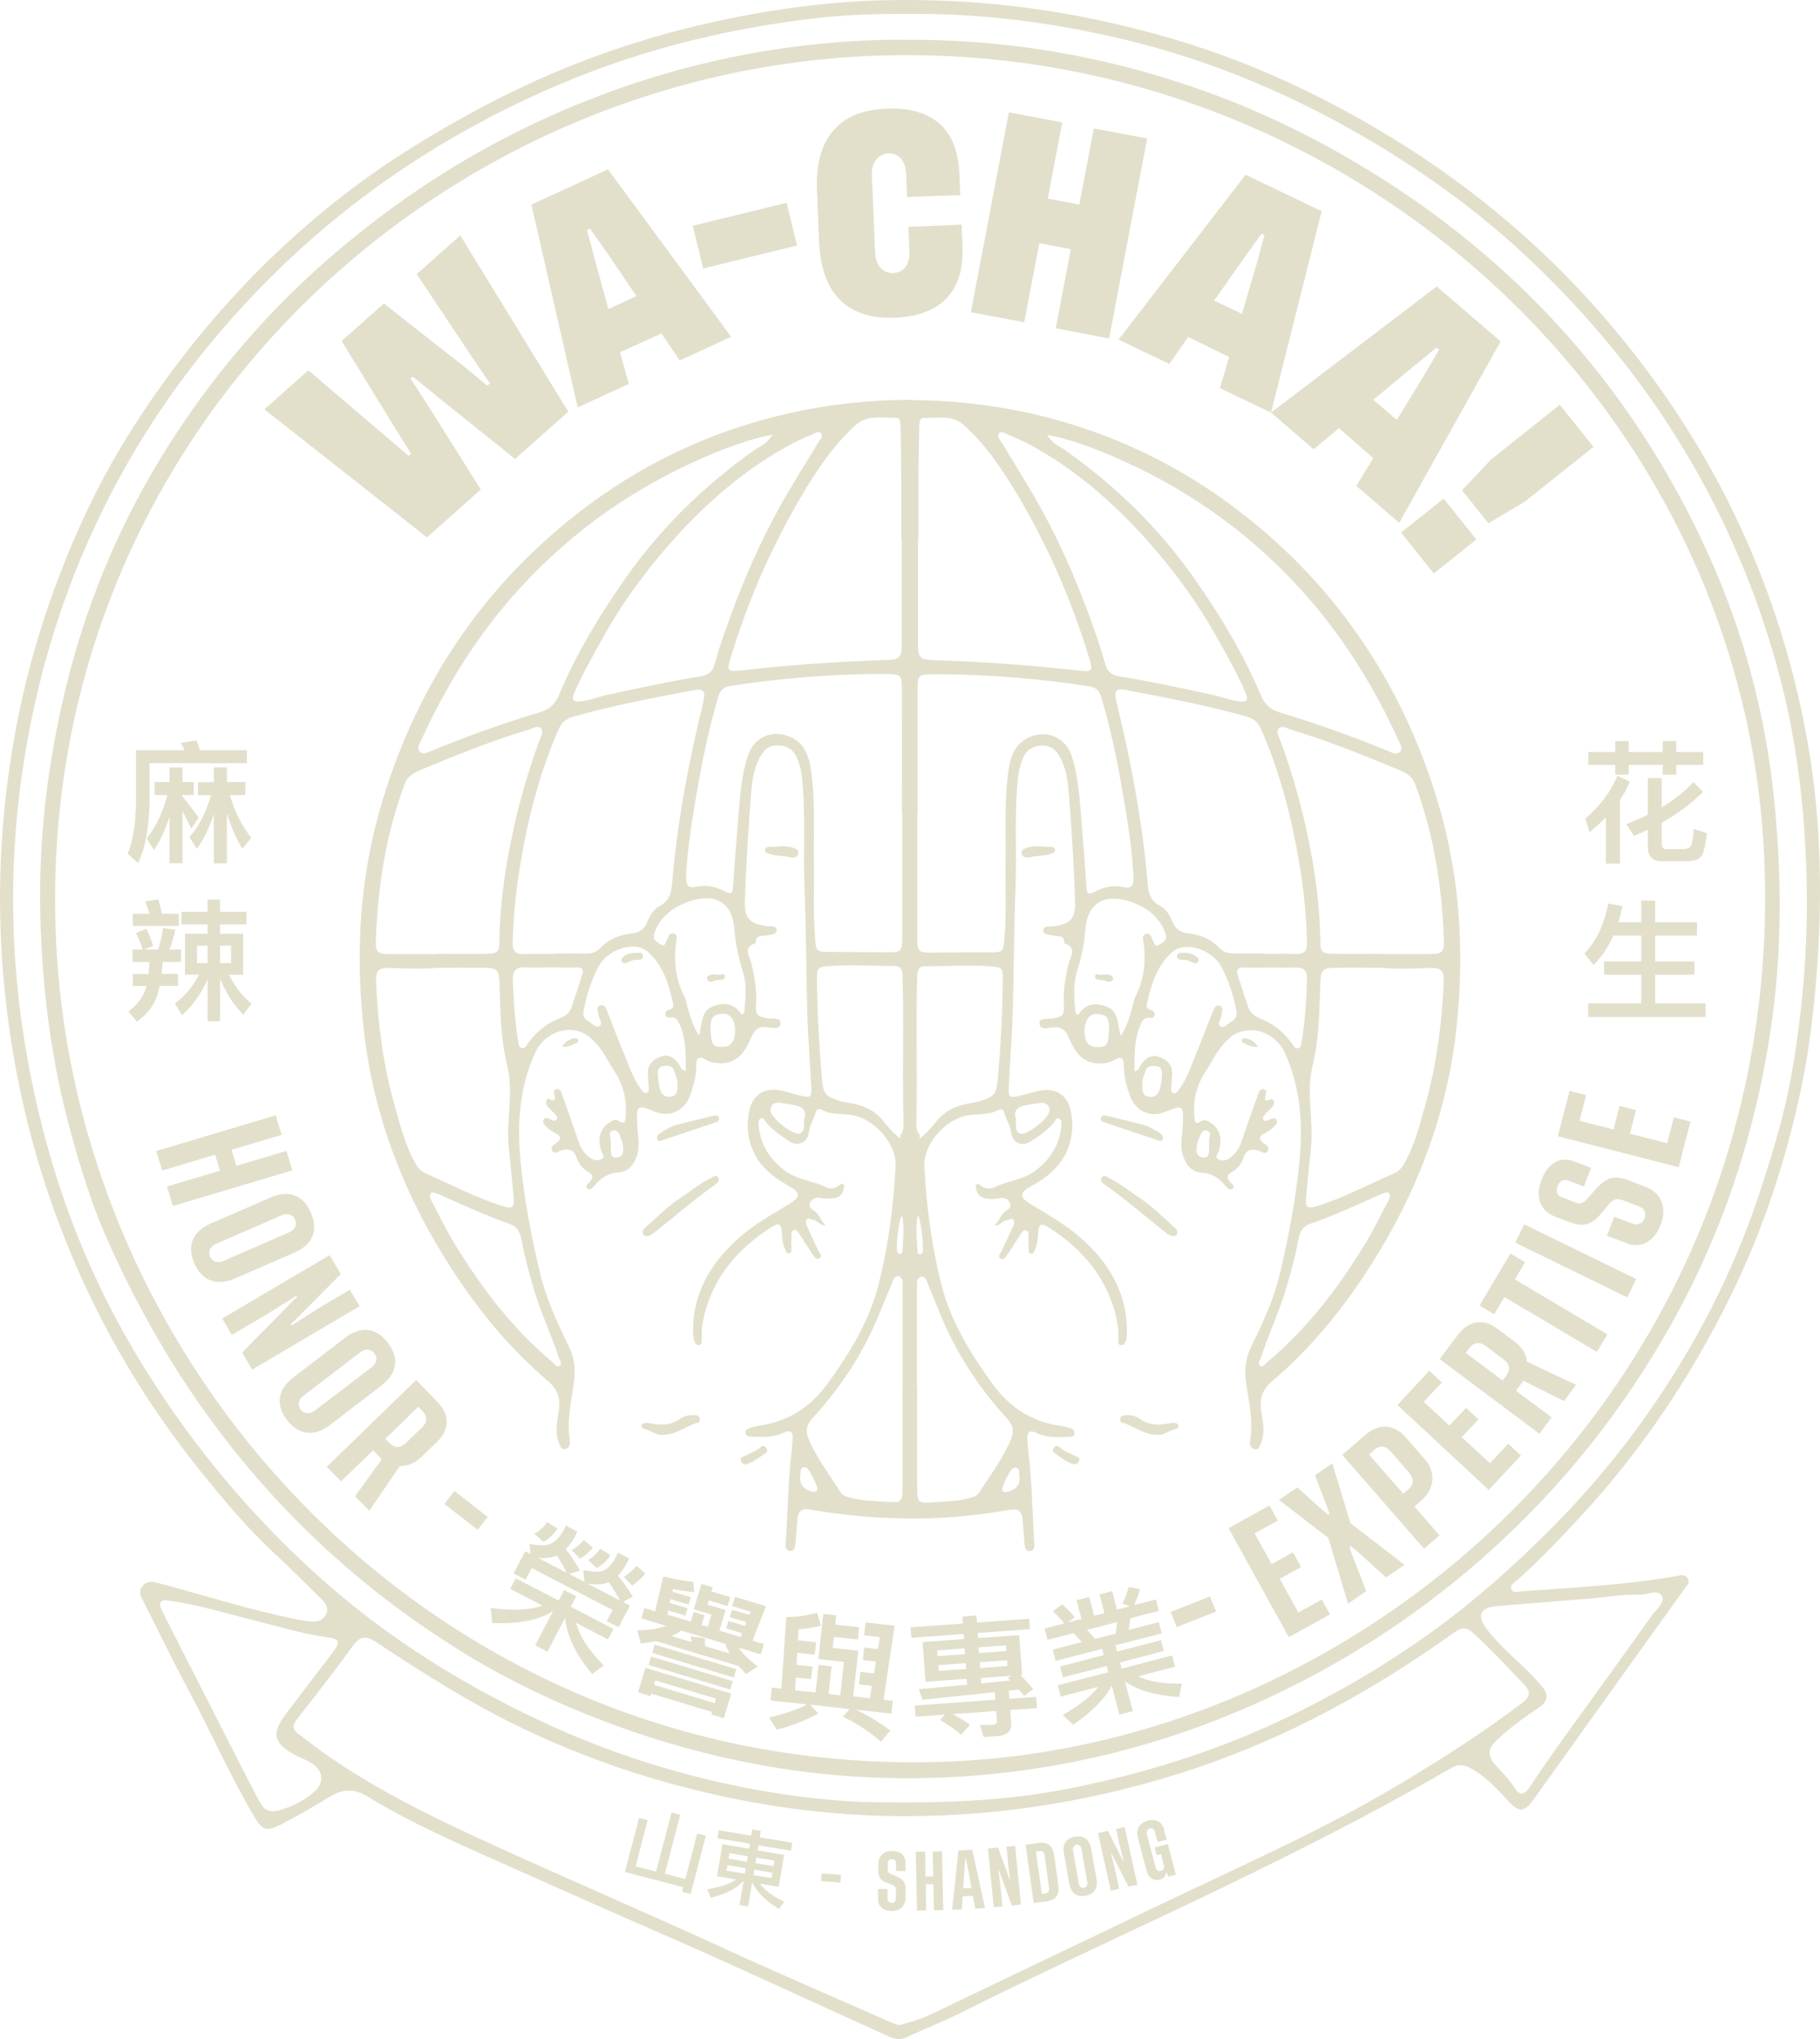 <svg width="150" height="168" viewBox="0 0 150 168" fill="none" xmlns="http://www.w3.org/2000/svg">
<g clip-path="url(#clip0_3180_7716)">
<path d="M72.933 0.019C80.609 -0.145 87.345 0.765 93.993 2.471C98.923 3.73 103.669 5.493 108.22 7.761C117.255 12.256 125.233 18.166 131.9 25.781C140.79 35.935 146.535 47.629 148.932 60.893C149.981 66.686 150.194 72.567 149.845 78.458C149.602 82.595 149.136 86.684 148.224 90.714C146.982 96.208 145.206 101.517 142.731 106.584C139.431 113.347 135.297 119.538 130.173 125.051C128.533 126.824 126.854 128.567 125.049 130.195C124.816 130.408 124.389 130.573 124.592 130.98C124.757 131.3 125.136 131.135 125.408 131.116C129.678 130.796 133.958 130.602 138.189 129.856C138.509 129.798 138.878 129.682 139.101 130.05C139.305 130.379 139.053 130.592 138.878 130.844C136.229 134.526 133.589 138.217 130.939 141.909C129.425 144.021 127.912 146.143 126.398 148.264C125.641 149.33 125.204 149.359 124.292 148.381C123.379 147.402 122.496 146.404 121.293 145.736C120.672 145.387 120.225 145.319 119.565 145.697C112.539 149.776 105.27 153.38 97.933 156.878C91.644 159.871 85.307 162.768 79.086 165.888C77.659 166.605 76.155 167.176 74.709 167.864C74.156 168.126 73.68 167.981 73.214 167.777C67.032 164.987 60.899 162.109 54.678 159.397C50.476 157.565 46.283 155.705 42.1 153.835C38.102 152.043 34.035 150.318 30.279 148.012C29.173 147.334 28.222 147.402 27.174 148.042C25.873 148.836 24.554 149.601 23.195 150.309C22.069 150.89 21.652 150.851 21.021 149.785C18.963 146.336 17.362 142.655 15.47 139.128C14.218 136.803 13.082 134.419 11.879 132.065C11.636 131.59 11.326 131.135 11.782 130.641C12.199 130.176 12.675 130.331 13.218 130.476C17.071 131.503 20.866 132.734 24.787 133.489C25.078 133.547 25.378 133.586 25.67 133.606C26.184 133.635 26.65 133.489 26.883 132.985C27.106 132.501 26.854 132.114 26.524 131.794C25.252 130.544 24 129.265 22.69 128.054C20.381 125.932 18.381 123.529 16.43 121.098C12.413 116.079 9.074 110.634 6.473 104.753C3.426 97.874 1.475 90.695 0.563 83.215C-0.34 75.813 -0.155 68.469 1.116 61.125C2.261 54.479 4.319 48.114 7.191 42.039C9.375 37.427 12.151 33.135 15.295 29.095C19.226 24.047 23.729 19.571 28.824 15.686C31.997 13.264 35.375 11.2 38.878 9.282C45.206 5.813 51.863 3.323 58.89 1.792C63.771 0.698 68.731 0.116 72.933 0.019ZM74.078 166.866C75.019 166.624 75.874 166.372 76.689 165.985C83.142 162.894 89.587 159.803 96.05 156.722C102.708 153.545 109.462 150.57 115.79 146.743C119.109 144.738 122.37 142.655 125.456 140.3C126.165 139.767 126.136 139.341 125.592 138.77C124.224 137.355 122.904 135.892 121.429 134.565C120.817 134.012 120.429 134.09 119.808 134.536C113.228 139.244 106.211 143.12 98.515 145.697C90.742 148.303 82.764 149.64 74.563 149.64C68.148 149.64 61.859 148.729 55.668 147.063C51.155 145.852 46.807 144.224 42.605 142.18C38.538 140.194 34.744 137.772 30.988 135.291C30.163 134.749 29.678 134.788 29.076 135.621C27.591 137.665 26.038 139.661 24.476 141.647C24.088 142.141 24.088 142.49 24.583 142.858C25.456 143.498 26.3 144.176 27.193 144.786C31.473 147.722 36.151 149.96 40.858 152.111C47.03 154.92 53.261 157.594 59.433 160.424C64.072 162.555 68.76 164.57 73.428 166.624C73.661 166.731 73.913 166.799 74.097 166.866H74.078ZM71.244 148.468C78.698 148.633 83.783 148.274 88.8 147.228C94.216 146.104 99.476 144.495 104.532 142.219C109.414 140.019 114.014 137.355 118.333 134.216C121.739 131.736 124.854 128.936 127.834 125.952C131.609 122.163 134.919 118.017 137.772 113.511C140.926 108.541 143.43 103.242 145.235 97.632C146.196 94.657 147.098 91.664 147.642 88.583C148.593 83.225 149.03 77.828 148.894 72.374C148.748 66.706 148.108 61.125 146.652 55.632C144.759 48.501 141.848 41.826 137.888 35.596C134.676 30.538 130.852 25.985 126.553 21.838C121.943 17.401 116.78 13.709 111.19 10.58C105.357 7.325 99.224 4.835 92.741 3.275C87.189 1.938 81.541 1.172 75.805 1.143C72.933 1.124 70.05 1.172 67.207 1.502C59.424 2.403 51.912 4.331 44.74 7.547C36.772 11.113 29.6 15.831 23.311 21.867C17.595 27.351 12.849 33.561 9.191 40.586C5.648 47.406 3.3 54.614 2.057 62.21C0.233 73.275 1 84.155 4.037 94.9C5.881 101.439 8.647 107.592 12.306 113.356C16.139 119.392 20.672 124.808 25.971 129.624C31.881 134.991 38.568 139.118 45.817 142.374C54.639 146.327 63.946 148.197 71.254 148.478L71.244 148.468ZM13.713 131.852C12.927 131.842 13.209 132.414 13.441 132.879C14.587 135.175 15.761 137.452 16.925 139.738C18.362 142.558 19.788 145.377 21.244 148.177C21.817 149.291 22.244 149.437 23.418 149.03C24.311 148.729 25.136 148.284 25.844 147.683C26.757 146.927 26.679 145.91 25.689 145.28C25.252 144.999 24.748 144.835 24.292 144.583C22.545 143.633 22.36 142.839 23.525 141.269C24.816 139.545 26.145 137.839 27.446 136.115C28.076 135.272 27.999 135.039 26.922 134.894C24.884 134.613 22.933 134.003 20.943 133.509C18.605 132.927 16.295 132.191 13.713 131.852ZM135.016 131.387C133.705 131.367 132.415 131.6 131.124 131.707C128.533 131.92 125.932 132.113 123.34 132.336C122.001 132.453 121.7 133.082 122.477 134.148C122.865 134.681 123.331 135.175 123.797 135.65C124.893 136.764 126.106 137.752 127.096 138.963C127.64 139.632 127.62 140.165 126.825 140.698C125.592 141.531 124.379 142.393 123.302 143.43C122.651 144.06 122.593 144.67 123.205 145.367C123.767 146.007 124.389 146.588 124.835 147.325C125.223 147.964 125.65 147.906 126.077 147.247C126.931 145.939 127.824 144.66 128.736 143.391C131.182 139.981 133.667 136.599 136.093 133.17C136.462 132.646 137.257 131.997 136.966 131.493C136.607 130.854 135.685 131.493 135.016 131.377V131.387Z" fill="#e2e0cb"/>
<path d="M75.631 3.275C83.366 3.343 90.877 4.631 98.205 7.131C103.736 9.01 108.929 11.568 113.849 14.688C125.864 22.293 134.812 32.592 140.703 45.459C143.653 51.911 145.487 58.722 146.215 65.834C146.826 71.822 146.885 77.799 146.089 83.738C144.885 92.7 142.178 101.197 137.733 109.123C133.783 116.156 128.853 122.367 122.855 127.773C118.236 131.939 113.189 135.456 107.686 138.334C98.816 142.974 89.392 145.707 79.377 146.365C69.245 147.034 59.453 145.464 49.981 141.889C45.972 140.378 42.081 138.547 38.412 136.309C30.017 131.183 22.942 124.673 17.158 116.699C13.839 112.116 11.112 107.243 8.832 102.108C7.58 99.289 6.667 96.334 5.852 93.359C4.222 87.449 3.455 81.433 3.319 75.3C3.174 68.895 3.96 62.637 5.483 56.436C7.327 48.918 10.404 41.932 14.674 35.489C18.08 30.354 22.088 25.713 26.727 21.625C32.618 16.432 39.13 12.227 46.341 9.127C54.785 5.493 63.616 3.517 72.826 3.284C73.758 3.265 74.689 3.284 75.621 3.284L75.631 3.275ZM74.99 4.544C36.267 4.389 2.019 36.555 4.688 78.681C6.968 114.713 37.5 146.414 77.582 145.164C113.8 144.03 147.273 112.804 145.4 70.61C143.779 33.988 112.257 4.651 74.99 4.544Z" fill="#e2e0cb"/>
<path d="M40.373 31.585L39.082 29.686L34.346 22.584L37.937 19.396L46.836 33.92L42.45 37.815L35.938 32.592L34.016 31.023L33.831 31.188L35.181 33.261L39.625 40.334L35.19 44.277L21.788 33.726L25.417 30.509L31.91 36.051L33.676 37.553L33.88 37.379L32.648 35.412L28.154 28.097L31.638 25.006L38.393 30.316L40.169 31.779L40.382 31.585H40.373Z" fill="#e2e0cb"/>
<path d="M54.523 27.477L51.106 29.017L51.825 31.633L47.613 33.571L43.798 16.858L50.107 13.951L60.258 27.748L56.017 29.705L54.523 27.486V27.477ZM52.455 24.405L50.155 21.005L48.622 18.835L48.379 18.951L49.059 21.509L50.146 25.462L52.455 24.396V24.405Z" fill="#e2e0cb"/>
<path d="M65.693 20.23L57.958 22.119L57.094 18.602L64.829 16.713L65.693 20.23Z" fill="#e2e0cb"/>
<path d="M79.319 20.404C79.474 24.076 77.455 26.023 73.748 26.178C69.876 26.343 67.692 24.212 67.508 19.959L67.333 15.666C67.158 11.413 69.158 9.107 73.03 8.952C76.737 8.797 78.911 10.522 79.066 14.262L79.144 16.073L74.757 16.238L74.68 14.31C74.641 13.264 74.078 12.614 73.224 12.644C72.389 12.682 71.817 13.38 71.856 14.426L72.127 20.84C72.176 21.887 72.787 22.536 73.641 22.497C74.495 22.458 75 21.77 74.951 20.724L74.864 18.689L79.251 18.505L79.328 20.424L79.319 20.404Z" fill="#e2e0cb"/>
<path d="M94.546 11.413L91.411 27.884L87.015 27.05L88.257 20.53L85.656 20.036L84.414 26.556L80.017 25.723L83.152 9.253L87.549 10.086L86.355 16.364L88.956 16.858L90.15 10.58L94.546 11.413Z" fill="#e2e0cb"/>
<path d="M101.3 29.415L97.933 27.767L96.37 29.986L92.188 27.981L102.659 14.397L108.929 17.401L104.755 33.997L100.543 31.982L101.3 29.415ZM102.358 25.869L103.513 21.935L104.212 19.377L103.969 19.261L102.426 21.412L100.068 24.764L102.358 25.859V25.869Z" fill="#e2e0cb"/>
<path d="M113.179 37.747L110.355 35.276L108.269 37.02L104.755 33.997L118.41 23.601L123.68 28.126L115.324 43.075L111.782 40.033L113.189 37.747H113.179ZM115.12 34.598L117.265 31.1L118.604 28.814L118.401 28.639L116.343 30.316L113.189 32.941L115.12 34.598Z" fill="#e2e0cb"/>
<path d="M118.983 41.08L121.681 44.451L118.168 47.251L115.47 43.88L118.983 41.08ZM131.328 36.826L125.66 41.341L122.671 43.114L120.497 40.401L122.884 37.863L128.552 33.348L131.337 36.826H131.328Z" fill="#e2e0cb"/>
<path d="M24.097 96.43L14.247 99.366L13.762 97.758L18.129 96.46L17.731 95.142L13.364 96.44L12.879 94.832L22.729 91.896L23.214 93.504L19.09 94.735L19.488 96.053L23.612 94.822L24.097 96.43Z" fill="#e2e0cb"/>
<path d="M24.272 103.203L19.352 105.344C17.877 105.983 16.654 105.547 16.013 104.084C15.373 102.621 15.897 101.449 17.372 100.81L22.292 98.668C23.777 98.019 24.981 98.446 25.621 99.909C26.262 101.372 25.757 102.563 24.272 103.203ZM23.826 101.536C24.311 101.323 24.505 100.916 24.321 100.49C24.136 100.073 23.7 99.918 23.214 100.132L17.809 102.486C17.323 102.699 17.139 103.116 17.314 103.532C17.498 103.949 17.935 104.104 18.42 103.891L23.826 101.536Z" fill="#e2e0cb"/>
<path d="M26.349 107.727L28.834 106.264L29.639 107.621L20.788 112.843L19.953 111.438L24.476 106.846L24.427 106.758L22.215 108.154L19.109 109.985L18.313 108.638L27.164 103.416L28.086 104.976L23.962 109.122L24.02 109.219L26.368 107.718L26.349 107.727Z" fill="#e2e0cb"/>
<path d="M31.454 114.151L27.193 117.416C25.912 118.394 24.622 118.259 23.651 116.999C22.68 115.73 22.904 114.471 24.175 113.492L28.436 110.227C29.726 109.239 30.998 109.365 31.959 110.624C32.939 111.893 32.735 113.163 31.444 114.141L31.454 114.151ZM30.629 112.639C31.056 112.32 31.134 111.874 30.852 111.506C30.571 111.138 30.114 111.099 29.688 111.419L25.01 115.003C24.583 115.323 24.505 115.779 24.787 116.137C25.068 116.505 25.524 116.544 25.951 116.224L30.629 112.649V112.639Z" fill="#e2e0cb"/>
<path d="M29.28 123.258L31.463 120.235L30.745 119.499L28.106 122.057L26.931 120.855L34.297 113.705L35.996 115.449C37.044 116.525 37.131 117.726 36.025 118.792L34.715 120.061C34.142 120.613 33.511 120.807 32.958 120.788L30.435 124.479L29.261 123.278L29.28 123.258ZM32.094 118.889C32.512 119.325 32.987 119.344 33.482 118.869L34.754 117.639C35.239 117.174 35.239 116.689 34.812 116.253L34.472 115.905L31.755 118.549L32.094 118.898V118.889Z" fill="#e2e0cb"/>
<path d="M39.373 126.048L36.627 123.917L37.452 122.851L40.198 124.983L39.373 126.048Z" fill="#e2e0cb"/>
<path d="M46.05 131.862L46.487 131.009L47.496 131.532L47.05 132.385L50.563 134.216L50.107 135.078L47.477 133.712C47.787 134.855 48.554 136.018 49.767 137.219L48.806 137.927C47.467 136.347 46.72 134.797 46.574 133.305L45.118 136.086L44.109 135.563L45.575 132.753C44.371 133.499 42.702 133.828 40.557 133.722L40.441 132.491C42.314 132.734 43.731 132.656 44.701 132.288L42.052 130.912L42.508 130.04L46.04 131.871L46.05 131.862ZM51 134.08L50.01 133.567L50.485 132.656L43.828 129.197L43.323 130.156L42.333 129.643L43.284 127.812L43.721 128.035L43.633 127.201C44.41 127.356 44.983 127.366 45.371 127.211C45.769 127.008 46.099 126.688 46.38 126.213L46.642 125.7L47.593 126.194L47.331 126.707C47.108 127.085 46.865 127.395 46.623 127.637C47.118 128.267 47.506 128.868 47.807 129.41L46.914 129.682L48.166 130.331L48.069 129.352C48.797 129.507 49.34 129.536 49.699 129.42C50.058 129.265 50.359 128.965 50.621 128.548L50.941 127.928L51.854 128.403L51.533 129.023C51.339 129.352 51.136 129.624 50.922 129.827C51.388 130.389 51.795 130.951 52.145 131.552L51.349 131.988L51.922 132.288L50.99 134.071L51 134.08ZM45.953 125.932C45.672 126.388 45.283 126.756 44.779 127.046L44.041 126.368C44.497 126.116 44.847 125.797 45.089 125.399L45.943 125.932H45.953ZM45.856 128.18C45.439 128.354 44.924 128.412 44.332 128.354L46.71 129.585C46.506 129.158 46.234 128.684 45.875 128.161H45.856V128.18ZM48.855 127.521C48.573 127.88 48.224 128.18 47.807 128.432L47.118 127.715C47.506 127.502 47.846 127.221 48.127 126.882L48.845 127.511L48.855 127.521ZM48.399 130.466L51.097 131.871C50.815 131.319 50.505 130.825 50.165 130.37C49.689 130.554 49.107 130.592 48.399 130.466ZM50.301 128.132C50.039 128.567 49.67 128.926 49.194 129.207L48.476 128.538C48.894 128.287 49.224 127.976 49.456 127.599L50.301 128.122V128.132ZM53.173 129.662C52.882 130.04 52.514 130.36 52.096 130.641L51.407 129.924C51.815 129.682 52.164 129.372 52.465 129.013L53.183 129.653L53.173 129.662Z" fill="#e2e0cb"/>
<path d="M58.346 132.22L59.802 132.656L59.288 134.352L61.035 134.875L61.161 134.565L59.85 134.167L60.035 133.557L61.394 133.964L61.51 133.654L60.151 133.247L60.336 132.637L61.753 133.063L61.869 132.792L60.346 132.336L60.578 131.571L63.131 132.336L62.025 135.175L62.956 135.456L62.704 136.309L60.879 135.756C61.2 136.251 61.733 136.774 62.452 137.307L61.5 137.927C61.267 137.694 61.054 137.471 60.879 137.268L54.047 135.214C53.659 135.301 53.251 135.359 52.814 135.408L52.514 134.323C53.484 134.323 54.28 134.197 54.901 133.964L52.853 133.344L53.106 132.491L53.998 132.763L54.658 129.895C55.435 130.079 56.25 130.234 57.133 130.341L57.221 131.193C56.842 131.154 56.26 131.077 55.464 130.922L55.415 131.145L56.939 131.6L56.755 132.21L55.279 131.765L55.212 132.075L56.667 132.511L56.483 133.121L55.076 132.695L55.008 133.034L56.929 133.615L57.172 132.811L58.065 133.082L57.822 133.887L58.337 134.042L58.637 133.034L57.182 132.598L57.812 130.505L58.744 130.786L58.637 131.125L60.19 131.59L59.967 132.327L58.414 131.862L58.317 132.181L58.346 132.22ZM59.656 141.57L58.628 141.26L58.686 141.056L53.669 139.545L53.61 139.748L52.581 139.438L53.193 137.413L60.268 139.545L59.656 141.57ZM60.394 138.518L60.19 139.206L53.455 137.181L53.659 136.493L60.394 138.518ZM60.685 137.529L60.481 138.217L53.756 136.192L53.96 135.505L60.685 137.529ZM58.909 140.329L59.016 139.961L53.998 138.45L53.892 138.818L58.909 140.329ZM56.997 135.291C56.978 135.117 56.959 134.962 56.929 134.817L58.104 134.981C58.113 135.175 58.104 135.388 58.104 135.63L60.142 136.241C59.977 135.97 59.86 135.689 59.773 135.437L56.163 134.352C55.91 134.526 55.648 134.671 55.357 134.797L56.988 135.291H56.997Z" fill="#e2e0cb"/>
<path d="M68.643 135.776L70.74 136.008L70.322 139.767L71.7 139.923L71.856 138.905L70.798 138.789L70.914 137.752L72.03 137.878L72.186 136.89L71.108 136.774L71.225 135.747L72.36 135.873L72.516 134.884L71.215 134.739L71.332 133.683L73.738 133.945L72.816 140.048L73.583 140.136L73.467 141.192L70.575 140.872C71.613 141.385 72.554 141.957 73.379 142.587L72.613 143.498C71.613 142.655 70.575 141.976 69.478 141.444L70.021 140.814L66.76 140.455L67.44 141.172C66.489 141.715 65.353 142.161 64.014 142.519L63.383 141.511C64.606 141.23 65.664 140.872 66.528 140.436L63.5 140.107L63.616 139.051L64.402 139.138L64.8 133.237C65.596 133.237 66.45 133.121 67.343 132.879L67.663 133.945C67.265 134.051 66.663 134.167 65.819 134.245L65.761 135.146L67.265 135.311L67.149 136.338L65.703 136.183L65.654 137.171L66.964 137.316L66.848 138.353L65.586 138.217L65.528 139.273L67.217 139.457L67.469 137.181L68.537 137.297L68.284 139.574L69.255 139.68L69.555 136.929L67.45 136.696L67.857 132.976L68.925 133.092L68.837 133.857L70.808 134.071L70.701 135.088L68.731 134.875L68.624 135.815L68.643 135.776Z" fill="#e2e0cb"/>
<path d="M79.445 135.059L79.416 134.633L75.107 134.943L75.049 134.08L79.358 133.77L79.319 133.189L80.483 133.102L80.522 133.683L84.831 133.373L84.889 134.235L80.58 134.545L80.609 134.972L83.996 134.729L84.239 138.014H84.084C84.54 138.45 84.899 138.837 85.151 139.176L84.414 139.738C84.278 139.564 84.132 139.39 83.967 139.206L83.142 139.293L83.191 139.971L85.404 139.816L85.472 140.736L83.259 140.891L83.337 141.967C83.385 142.616 83.026 142.974 82.279 143.033L81.075 143.12L80.765 142.122C81.143 142.141 81.502 142.131 81.842 142.112C82.065 142.093 82.182 141.976 82.162 141.783L82.104 140.979L78.513 141.23C79.066 141.521 79.532 141.812 79.94 142.112L79.202 142.945C78.795 142.548 78.212 142.141 77.475 141.715L77.882 141.269L75.456 141.444L75.388 140.523L82.036 140.048L81.988 139.419C80.056 139.632 78.067 139.845 76.019 140.048L75.728 139.176C77.077 139.06 78.406 138.934 79.707 138.808L79.668 138.324L76.281 138.566L76.038 135.291L79.425 135.049L79.445 135.059ZM79.532 136.289L79.493 135.815L77.232 135.979L77.271 136.454L79.532 136.289ZM79.59 137.035L77.329 137.2L77.368 137.675L79.629 137.51L79.59 137.035ZM80.697 136.202L82.948 136.037L82.909 135.563L80.648 135.727L80.687 136.202H80.697ZM83.007 136.793L80.745 136.958L80.784 137.433L83.036 137.268L82.997 136.793H83.007ZM83.065 138.266L83.346 138.072L80.842 138.256L80.871 138.711L83.249 138.45L83.065 138.266Z" fill="#e2e0cb"/>
<path d="M89.781 131.6L90.179 133.131L91.023 132.908L90.625 131.367L91.663 131.096L92.061 132.627L93.119 132.346L92.488 132.114C92.731 131.716 92.896 131.251 93.012 130.757L93.944 130.931C93.837 131.406 93.672 131.852 93.478 132.249L95.274 131.784L95.516 132.724L93.168 133.334L93.022 134.293L95.507 133.654L95.749 134.574L91.935 135.563L92.071 136.076L95.681 135.136L95.914 136.037L92.304 136.977L92.44 137.481L96.603 136.396L96.846 137.326L93.779 138.12C94.672 138.537 95.885 138.74 97.409 138.731L97.186 139.826C95.254 139.7 93.76 139.264 92.721 138.547L93.362 140.988L92.255 141.279L91.625 138.876C91.1 139.932 90.043 141.008 88.441 142.102L87.597 141.308C89.033 140.465 90.004 139.68 90.518 138.983L87.422 139.787L87.18 138.857L91.343 137.772L91.207 137.268L87.597 138.208L87.364 137.307L90.974 136.367L90.838 135.853L87.005 136.851L86.762 135.921L89.159 135.301L88.48 134.555L86.326 135.117L86.083 134.177L87.704 133.761C87.393 133.373 87.073 133.034 86.772 132.763L87.539 132.191C87.927 132.511 88.267 132.86 88.577 133.247L88.024 133.673L89.13 133.383L88.733 131.852L89.771 131.581L89.781 131.6ZM92.081 133.644L89.587 134.293L90.256 135.039L91.945 134.603L92.081 133.644Z" fill="#e2e0cb"/>
<path d="M100.223 132.782L96.982 134.061L96.487 132.811L99.728 131.532L100.223 132.782Z" fill="#e2e0cb"/>
<path d="M108.929 131.774L109.618 133.015L106.221 134.894L101.252 125.913L104.629 124.043L105.318 125.283L103.406 126.339L104.804 128.868L106.561 127.899L107.23 129.12L105.474 130.089L107.007 132.86L108.938 131.794L108.929 131.774Z" fill="#e2e0cb"/>
<path d="M111.471 128.19L112.597 131.096L111.102 132.133L109.472 126.707L105.415 123.588L106.92 122.551L108.909 124.343L109.472 124.808L109.579 124.741L109.336 124.053L108.375 121.553L109.802 120.565L111.297 125.496L115.751 128.926L114.237 129.972L111.937 127.88L111.326 127.395L111.219 127.473L111.471 128.209V128.19Z" fill="#e2e0cb"/>
<path d="M116.576 124.13L118.643 126.504L117.372 127.608L110.627 119.877L112.451 118.288C113.606 117.28 114.849 117.271 115.858 118.433L117.411 120.206C118.41 121.349 118.187 122.725 117.139 123.636L116.576 124.13ZM116.12 121.32L114.616 119.596C114.189 119.102 113.703 119.082 113.286 119.441L112.83 119.838L115.654 123.074L116.11 122.677C116.528 122.318 116.547 121.815 116.11 121.32H116.12Z" fill="#e2e0cb"/>
<path d="M124.311 118.966L125.349 119.925L122.7 122.764L115.169 115.769L117.799 112.94L118.837 113.899L117.343 115.498L119.458 117.464L120.827 116.001L121.846 116.951L120.477 118.414L122.797 120.565L124.301 118.956L124.311 118.966Z" fill="#e2e0cb"/>
<path d="M128.892 115.439L125.563 113.763L124.942 114.587L127.882 116.786L126.873 118.133L118.653 111.981L120.109 110.033C121.011 108.832 122.176 108.561 123.408 109.481L124.874 110.576C125.505 111.051 125.796 111.642 125.854 112.194L129.901 114.102L128.892 115.449V115.439ZM124.136 113.347C124.495 112.862 124.447 112.388 123.894 111.981L122.477 110.925C121.933 110.518 121.458 110.595 121.099 111.08L120.807 111.467L123.845 113.744L124.136 113.356V113.347Z" fill="#e2e0cb"/>
<path d="M125.699 103.988L124.854 105.412L132.473 109.946L131.609 111.39L123.991 106.865L123.146 108.289L121.933 107.563L124.486 103.28L125.699 104.007V103.988Z" fill="#e2e0cb"/>
<path d="M125.621 100.878L134.851 105.383L134.113 106.894L124.884 102.389L125.621 100.878Z" fill="#e2e0cb"/>
<path d="M130.551 97.767L129.309 97.293C128.901 97.138 128.552 97.264 128.368 97.738C128.203 98.174 128.368 98.523 128.678 98.63L129.882 99.085C130.28 99.24 130.512 99.105 130.833 98.765L131.454 98.049C132.191 97.206 132.88 96.75 134.074 97.196L135.646 97.797C136.927 98.281 137.403 99.511 136.879 100.887C136.345 102.302 135.258 102.883 134.103 102.447L132.444 101.817L133.036 100.248L134.559 100.819C134.957 100.974 135.365 100.848 135.54 100.374C135.705 99.947 135.51 99.56 135.132 99.415L133.647 98.853C133.21 98.688 132.861 98.891 132.57 99.25L131.939 100.015C131.26 100.858 130.522 101.129 129.464 100.732L128.135 100.228C127.106 99.841 126.446 98.785 127.048 97.215C127.611 95.743 128.659 95.278 129.726 95.684L131.134 96.217L130.542 97.767H130.551Z" fill="#e2e0cb"/>
<path d="M137.956 92.061L139.325 92.41L138.354 96.169L128.397 93.621L129.358 89.881L130.726 90.23L130.182 92.342L132.987 93.059L133.482 91.121L134.831 91.47L134.336 93.408L137.403 94.192L137.956 92.061Z" fill="#e2e0cb"/>
<path d="M58.172 151.258L56.92 156.054L56.211 155.87L56.308 155.492L51.504 154.242L52.669 149.785L53.377 149.97L52.387 153.767L54.076 154.203L55.347 149.349L56.066 149.534L54.794 154.388L56.483 154.824L57.463 151.064L58.172 151.248V151.258Z" fill="#e2e0cb"/>
<path d="M61.908 151.268L61.995 150.735L62.704 150.851L62.617 151.384L65.295 151.83L65.188 152.489L62.51 152.043L62.442 152.46L64.625 152.828L64.179 155.463L62.626 155.201C63.044 155.754 63.713 156.257 64.635 156.693L64.198 157.284C63.111 156.635 62.383 155.899 61.995 155.085L61.656 157.081L60.947 156.965L61.287 154.969C60.724 155.589 59.831 156.054 58.579 156.364L58.288 155.666C59.375 155.482 60.171 155.211 60.675 154.853L59.094 154.591L59.54 151.956L61.743 152.324L61.811 151.907L59.132 151.462L59.239 150.803L61.918 151.248L61.908 151.268ZM59.88 154.126L61.384 154.378L61.462 153.932L59.957 153.68L59.88 154.126ZM61.627 152.944L60.122 152.692L60.045 153.147L61.549 153.399L61.627 152.944ZM62.092 154.494L63.587 154.746L63.665 154.3L62.17 154.048L62.092 154.494ZM63.83 153.302L62.335 153.051L62.257 153.506L63.752 153.758L63.83 153.302Z" fill="#e2e0cb"/>
<path d="M69.264 155.114L67.673 154.988L67.721 154.358L69.313 154.484L69.264 155.114Z" fill="#e2e0cb"/>
<path d="M73.845 154.155V153.525C73.855 153.322 73.748 153.186 73.515 153.177C73.302 153.177 73.175 153.302 73.175 153.457V154.058C73.166 154.262 73.253 154.339 73.447 154.426L73.855 154.591C74.33 154.785 74.641 155.017 74.631 155.618V156.412C74.602 157.062 74.146 157.469 73.476 157.459C72.787 157.449 72.36 157.062 72.37 156.471V155.637L73.156 155.647V156.412C73.137 156.616 73.253 156.771 73.486 156.781C73.7 156.781 73.835 156.635 73.835 156.451V155.705C73.855 155.482 73.709 155.366 73.515 155.289L73.088 155.134C72.622 154.969 72.389 154.688 72.399 154.155V153.487C72.418 152.963 72.768 152.508 73.544 152.518C74.272 152.527 74.631 152.925 74.621 153.457V154.165L73.845 154.155Z" fill="#e2e0cb"/>
<path d="M77.64 152.537L77.737 157.381L76.97 157.401L76.931 155.25H76.3L76.339 157.41L75.573 157.43L75.475 152.585L76.242 152.566L76.281 154.601H76.912L76.873 152.556L77.64 152.537Z" fill="#e2e0cb"/>
<path d="M80.183 156.209L79.338 156.248L79.27 157.314L78.474 157.362L78.989 152.469L80.124 152.401L81.182 157.207L80.377 157.255L80.183 156.209ZM80.066 155.55L79.784 153.99L79.61 153.157H79.552L79.484 154.01L79.377 155.589L80.056 155.55H80.066Z" fill="#e2e0cb"/>
<path d="M83.084 153.516L82.948 152.159L83.666 152.091L84.142 156.926L83.395 157.003L82.347 154.145H82.298L82.453 155.376L82.618 157.071L81.9 157.139L81.425 152.304L82.259 152.227L83.201 154.824H83.249L83.075 153.516H83.084Z" fill="#e2e0cb"/>
<path d="M86.879 152.847L87.228 155.366C87.335 156.112 86.986 156.558 86.335 156.645L85.19 156.8L84.53 151.994L85.675 151.839C86.326 151.752 86.772 152.091 86.879 152.837V152.847ZM86.103 152.866C86.064 152.605 85.899 152.489 85.705 152.518L85.384 152.556L85.86 156.044L86.17 156.006C86.374 155.976 86.5 155.821 86.462 155.56L86.093 152.866H86.103Z" fill="#e2e0cb"/>
<path d="M89.926 152.314L90.373 154.814C90.508 155.56 90.179 156.073 89.46 156.199C88.733 156.325 88.267 155.957 88.131 155.211L87.684 152.711C87.549 151.956 87.869 151.452 88.587 151.326C89.315 151.2 89.79 151.558 89.926 152.314ZM89.13 152.334C89.082 152.082 88.927 151.956 88.713 151.994C88.509 152.033 88.393 152.217 88.432 152.46L88.917 155.201C88.956 155.453 89.13 155.579 89.334 155.54C89.538 155.502 89.654 155.318 89.616 155.075L89.13 152.334Z" fill="#e2e0cb"/>
<path d="M92.275 152.024L91.984 150.696L92.692 150.541L93.74 155.279L93.003 155.444L91.625 152.74H91.576L91.877 153.952L92.246 155.618L91.547 155.773L90.499 151.035L91.314 150.851L92.556 153.312H92.605L92.275 152.024Z" fill="#e2e0cb"/>
<path d="M95.545 154.882C95.099 154.988 94.653 154.746 94.488 154.107L93.799 151.471C93.604 150.725 93.876 150.202 94.604 150.008C95.303 149.824 95.769 150.115 95.934 150.725L96.157 151.578L95.409 151.772L95.196 150.967C95.118 150.677 94.953 150.599 94.759 150.648C94.565 150.696 94.459 150.89 94.526 151.142L95.235 153.835C95.312 154.116 95.487 154.194 95.672 154.145C95.875 154.097 95.982 153.903 95.924 153.69L95.681 152.76L95.332 152.847L95.167 152.217L96.254 151.936L96.914 154.465L96.302 154.63L96.147 154.3H96.099C96.06 154.63 95.875 154.794 95.555 154.882H95.545Z" fill="#e2e0cb"/>
<path d="M20.361 62.879H12.325V66.086C12.296 68.169 11.976 69.855 11.384 71.114L10.52 70.349C10.957 69.332 11.18 67.907 11.209 66.096V61.813H15.217C15.111 61.6 15.014 61.397 14.897 61.212L16.188 60.999C16.285 61.242 16.382 61.513 16.489 61.813H20.351V62.889L20.361 62.879ZM13.966 64.439V63.237H15.043V64.439H15.965V65.514H15.043V65.63C15.479 66.154 15.916 66.725 16.372 67.365L15.771 68.275C15.489 67.713 15.246 67.219 15.043 66.822V71.124H13.966V67.297C13.626 68.363 13.209 69.273 12.684 70.039L12.092 69.07C12.849 68.14 13.422 66.938 13.791 65.514H12.743V64.439H13.956H13.966ZM17.624 64.439V63.228H18.701V64.439H20.225V65.514H18.954C19.313 66.812 19.895 67.985 20.71 69.031L19.973 69.932C19.439 69.031 19.012 68.053 18.701 67.016V71.134H17.624V67.055C17.265 68.169 16.799 69.138 16.227 69.942L15.615 68.973C16.411 68.062 16.993 66.909 17.391 65.524H16.314V64.448H17.634L17.624 64.439Z" fill="#e2e0cb"/>
<path d="M10.928 79.253V78.235H11.753C11.588 77.712 11.403 77.257 11.209 76.869L12.054 76.52C12.267 76.956 12.461 77.421 12.626 77.935L11.898 78.235H13.043C13.218 77.673 13.344 77.073 13.432 76.462L14.441 76.608C14.334 77.179 14.169 77.722 13.975 78.235H14.916V79.253H13.403C13.383 79.601 13.364 79.921 13.325 80.241H14.674V81.229H13.17C13.14 81.355 13.102 81.481 13.082 81.597C12.84 82.624 12.248 83.487 11.287 84.184L10.588 83.341C11.345 82.779 11.84 82.091 12.063 81.278C12.063 81.258 12.073 81.239 12.073 81.239H10.947V80.251H12.248L12.316 79.262H10.899L10.928 79.253ZM13.364 75.29H14.732V76.288H10.947V75.29H12.316C12.209 74.922 12.102 74.583 11.966 74.273L13.053 74.098C13.15 74.447 13.247 74.844 13.354 75.29H13.364ZM17.11 76.937V76.172H14.955V75.125H17.11V74.118H18.139V75.125H20.312V76.172H18.139V76.937H20.041V80.309H18.876C19.323 81.239 19.944 82.043 20.72 82.692L20.05 83.603C19.264 82.808 18.624 81.82 18.139 80.638V84.145H17.11V80.696C16.566 81.907 15.858 82.895 14.994 83.641L14.412 82.673C15.237 82.091 15.897 81.297 16.401 80.309H15.246V76.937H17.12H17.11ZM17.11 77.916H16.236V79.35H17.11V77.916ZM19.041 77.916H18.139V79.35H19.041V77.916Z" fill="#e2e0cb"/>
<path d="M131.007 68.576L130.658 67.442C131.852 66.444 132.735 65.262 133.307 63.916L134.326 64.4C134.113 64.923 133.841 65.427 133.511 65.911V71.153H132.356V67.336C131.939 67.772 131.483 68.178 130.998 68.576H131.007ZM133.123 61.959V61.057H134.239V61.959H137.034V61.057H138.15V61.959H140.373V63.024H138.15V63.828H137.034V63.024H134.239V63.828H133.123V63.024H130.901V61.959H133.123ZM136.986 70.969C136.2 70.969 135.811 70.562 135.811 69.767V68.363C135.433 68.537 135.054 68.711 134.666 68.866L134.035 67.907C134.666 67.655 135.268 67.394 135.811 67.132V64.109H136.957V66.522C138.014 65.882 138.878 65.185 139.567 64.439L140.363 65.243C139.392 66.212 138.267 67.055 136.957 67.781V69.516C136.957 69.806 137.073 69.961 137.316 69.961H138.8C139.043 69.961 139.218 69.884 139.325 69.729C139.451 69.564 139.538 69.089 139.587 68.295L140.664 68.644C140.557 69.777 140.373 70.446 140.12 70.659C139.878 70.853 139.519 70.959 139.024 70.959H136.995L136.986 70.969Z" fill="#e2e0cb"/>
<path d="M131.328 79.504L130.58 78.565C131.561 77.547 132.211 76.181 132.55 74.447L133.715 74.66C133.618 75.125 133.511 75.571 133.375 75.987H135.268V74.205H136.413V75.987H139.858V77.082H136.413V79.214H139.655V80.309H136.413V82.673H140.567V83.796H130.891V82.673H135.268V80.309H132.201V79.214H135.268V77.082H132.968C132.541 78.041 131.997 78.855 131.337 79.504H131.328Z" fill="#e2e0cb"/>
<path d="M75.524 123.132C75.524 123.074 75.524 123.026 75.543 122.977C75.543 122.977 75.543 122.967 75.543 122.958C75.553 121.175 75.543 119.392 75.543 117.619C75.524 117.619 75.495 117.619 75.475 117.619C75.475 114.064 75.475 110.508 75.475 106.943C75.475 106.633 75.475 106.332 75.475 106.022C75.475 105.712 75.534 105.431 75.776 105.276C75.767 104.801 75.805 104.327 75.864 103.852C75.66 103.794 75.534 103.619 75.514 103.416C75.475 102.883 75.485 102.35 75.475 101.817C75.475 101.275 75.475 100.732 75.475 100.19C75.553 100.19 75.621 100.19 75.699 100.19C75.854 100.529 75.971 100.868 76.058 101.217C76.029 100.781 75.961 100.354 75.805 99.928C75.699 99.628 75.805 99.395 76.009 99.269C75.67 97.322 75.854 95.326 75.786 93.35C75.757 93.379 75.738 93.417 75.709 93.446C75.437 92.836 75.505 92.323 75.495 91.819C75.475 88.428 75.446 85.046 75.446 81.655C75.408 81.588 75.379 81.51 75.359 81.423C75.184 80.241 75.204 78.981 75.534 77.819C75.514 77.693 75.514 77.557 75.505 77.383C75.466 75.658 75.475 73.924 75.466 72.199C75.466 71.899 75.466 71.589 75.466 71.289C75.466 66.357 75.466 61.426 75.456 56.484C75.456 56.194 75.505 55.981 75.611 55.835C75.543 55.293 75.611 54.711 75.767 54.178C75.485 54.004 75.417 53.675 75.417 53.016C75.417 50.119 75.417 47.222 75.417 44.325C75.398 44.325 75.379 44.325 75.369 44.325C75.369 41.351 75.359 38.377 75.369 35.402C75.369 35.218 75.388 35.053 75.417 34.927C75.388 34.269 75.281 33.61 75.204 32.951C71.778 32.931 68.362 33.3 64.965 34.065C58.511 35.528 52.688 38.309 47.516 42.368C39.713 48.482 34.443 56.397 31.551 65.873C29.658 72.073 29.251 78.419 29.979 84.833C30.833 92.478 33.676 99.376 37.995 105.702C40.023 108.677 42.362 111.399 45.099 113.734C45.885 114.403 46.196 115.052 46.069 116.098C45.963 117.009 45.681 117.958 46.069 118.879C46.166 119.121 46.234 119.489 46.623 119.383C46.933 119.296 47.011 118.966 46.972 118.685C46.7 117.067 47.069 115.498 47.302 113.909C47.457 112.843 47.341 111.845 46.856 110.876C45.875 108.89 44.963 106.865 44.459 104.704C43.769 101.73 43.187 98.736 42.906 95.694C42.614 92.613 42.789 89.619 44.099 86.752C44.876 85.056 46.846 84.329 48.389 85.289C48.583 85.405 48.729 85.589 48.894 85.734C49.68 86.451 50.087 87.43 50.66 88.302C51.427 89.455 51.669 90.724 51.562 92.08C51.533 92.448 51.427 92.642 51.058 92.39C50.747 92.177 50.495 92.293 50.223 92.487C49.456 93.01 49.243 93.737 49.534 94.783C49.602 95.026 49.932 95.316 49.563 95.51C49.272 95.665 48.923 95.597 48.622 95.384C48.166 95.055 47.875 94.619 47.7 94.105C47.283 92.904 46.885 91.693 46.438 90.501C46.322 90.191 46.244 89.648 45.846 89.726C45.429 89.813 45.827 90.307 45.72 90.598C45.458 90.821 45.225 90.346 45.06 90.627C44.905 90.908 45.109 91.16 45.312 91.363C45.458 91.509 45.613 91.644 45.739 91.799C45.856 91.935 45.992 92.09 45.846 92.264C45.72 92.419 45.565 92.303 45.429 92.255C45.225 92.187 44.963 91.983 44.808 92.235C44.653 92.497 44.915 92.72 45.08 92.884C45.274 93.078 45.516 93.233 45.769 93.359C46.264 93.611 46.293 93.863 45.837 94.183C45.633 94.328 45.351 94.502 45.497 94.783C45.691 95.171 45.992 94.861 46.225 94.793C46.817 94.628 47.273 94.677 47.506 95.345C47.681 95.868 48.011 96.295 48.496 96.566C48.894 96.789 48.884 97.022 48.632 97.361C48.515 97.516 48.156 97.69 48.408 97.913C48.651 98.126 48.874 97.835 49.029 97.651C49.544 97.05 50.107 96.663 50.951 96.605C51.747 96.556 52.222 96.023 52.494 95.219C52.776 94.367 52.562 93.563 52.523 92.729C52.436 91.005 52.465 90.995 54.057 91.625C55.182 92.071 56.396 91.499 56.832 90.375C57.162 89.513 57.395 88.641 57.386 87.711C57.386 87.226 57.57 86.974 58.094 87.284C58.472 87.507 58.9 87.594 59.336 87.604C60.811 87.633 61.432 86.606 61.918 85.473C62.189 84.843 62.51 84.552 63.228 84.63C63.597 84.668 64.295 84.882 64.325 84.329C64.354 83.777 63.655 83.971 63.267 83.903C62.374 83.738 62.257 83.632 62.316 82.692C62.383 81.558 62.189 80.464 61.927 79.369C61.782 78.768 61.19 78.09 62.238 77.722C62.267 77.712 62.296 77.635 62.296 77.586C62.286 77.141 62.597 77.131 62.917 77.102C63.141 77.082 63.373 77.044 63.597 76.986C63.791 76.937 64.033 76.918 64.014 76.637C63.995 76.375 63.791 76.327 63.568 76.317C63.412 76.317 63.257 76.327 63.111 76.298C62.102 76.114 61.355 75.929 61.394 74.379C61.471 71.405 61.675 68.44 61.898 65.475C61.976 64.458 62.092 63.441 62.568 62.511C62.879 61.891 63.276 61.406 64.072 61.416C64.926 61.416 65.47 61.833 65.751 62.598C65.897 63.005 66.023 63.422 66.071 63.848C66.43 66.938 66.178 70.039 66.304 73.139C66.45 76.52 66.43 79.902 66.528 83.283C66.586 85.366 66.751 87.449 66.858 89.532C66.906 90.404 66.828 90.462 65.965 90.269C65.373 90.133 64.79 89.92 64.189 89.823C62.937 89.619 62.044 90.249 61.762 91.48C61.529 92.545 61.578 93.582 61.986 94.628C62.568 96.101 63.684 96.983 65.014 97.719C66.023 98.281 66.004 98.62 64.994 99.231C63.597 100.073 62.17 100.878 60.947 101.953C58.579 104.046 57.056 106.565 57.123 109.839C57.123 110.062 57.172 110.295 57.23 110.508C57.279 110.673 57.405 110.847 57.618 110.818C57.861 110.779 57.822 110.576 57.832 110.401C57.851 109.965 57.812 109.529 57.89 109.113C58.531 105.518 60.646 102.961 63.665 101.052C64.198 100.713 64.392 100.907 64.431 101.459C64.46 101.963 64.48 102.476 64.713 102.951C64.79 103.096 64.82 103.329 65.062 103.261C65.246 103.212 65.227 103.019 65.227 102.873C65.227 102.573 65.198 102.263 65.227 101.963C65.237 101.749 65.179 101.439 65.431 101.352C65.693 101.275 65.8 101.565 65.926 101.749C66.285 102.273 66.605 102.825 66.974 103.348C67.1 103.532 67.285 103.862 67.566 103.658C67.799 103.493 67.547 103.261 67.45 103.057C67.12 102.37 66.799 101.682 66.489 100.984C66.421 100.829 66.372 100.626 66.489 100.471C66.644 100.267 66.809 100.5 66.964 100.509C67.382 100.529 67.576 101.013 68.061 100.955C67.634 100.645 67.585 100.102 67.158 99.802C66.916 99.628 66.586 99.463 66.77 99.075C66.955 98.707 67.294 98.63 67.683 98.707C68.061 98.785 68.439 98.775 68.818 98.707C69.255 98.62 69.468 98.339 69.546 97.922C69.565 97.796 69.643 97.671 69.507 97.574C69.381 97.487 69.264 97.564 69.177 97.651C68.857 97.971 68.381 97.961 68.1 97.826C67.003 97.283 65.712 97.215 64.713 96.469C63.451 95.539 62.655 94.299 62.529 92.7C62.51 92.497 62.5 92.235 62.704 92.148C62.956 92.041 63.014 92.342 63.141 92.478C63.694 93.127 64.392 93.611 65.101 94.057C65.809 94.502 66.566 94.105 66.663 93.291C66.731 92.691 67.1 92.206 67.236 91.644C67.294 91.402 67.498 91.315 67.712 91.431C68.459 91.848 69.293 91.761 70.099 91.857C71.962 92.08 73.913 94.192 73.816 96.082C73.641 99.366 73.214 102.631 72.418 105.809C71.671 108.783 70.08 111.409 68.275 113.909C66.838 115.905 64.994 117.135 62.558 117.464C62.306 117.493 62.063 117.581 61.821 117.648C61.617 117.707 61.423 117.803 61.442 118.055C61.452 118.327 61.675 118.365 61.879 118.365C62.791 118.394 63.713 118.472 64.577 118.046C65.072 117.803 65.373 117.92 65.324 118.53C65.295 118.937 65.276 119.344 65.227 119.741C64.946 122.173 64.926 124.615 64.761 127.046C64.742 127.318 64.674 127.744 65.101 127.783C65.508 127.821 65.538 127.434 65.567 127.124C65.625 126.514 65.654 125.913 65.703 125.302C65.771 124.45 66.062 124.246 66.877 124.392C67.925 124.585 68.983 124.711 70.05 124.837C71.836 125.041 73.622 125.118 75.388 125.099C75.475 124.44 75.524 123.781 75.534 123.122L75.524 123.132ZM50.864 95.374C50.281 95.442 50.359 94.89 50.34 94.493C50.34 94.367 50.34 94.241 50.34 93.931C50.349 93.766 50.068 93.233 50.553 93.146C51 93.069 51.097 93.63 51.242 93.989C51.291 94.105 51.31 94.231 51.33 94.357C51.417 94.812 51.378 95.316 50.854 95.374H50.864ZM66.266 92.197C66.266 92.429 66.266 92.603 66.266 92.778C66.246 93.408 65.838 93.534 65.392 93.301C64.742 92.972 64.15 92.526 63.694 91.935C63.519 91.702 63.432 91.412 63.577 91.15C63.723 90.879 64.024 90.831 64.315 90.869C64.664 90.918 65.014 90.976 65.363 91.034C66.052 91.15 66.547 91.412 66.275 92.197H66.266ZM70.555 35.005C71.506 34.152 72.719 34.453 73.835 34.423C74.224 34.414 74.224 34.908 74.224 35.228C74.253 36.7 74.272 38.173 74.282 39.655C74.282 41.235 74.282 42.804 74.282 44.383C74.291 44.383 74.311 44.383 74.321 44.383C74.321 47.309 74.321 50.235 74.321 53.161C74.321 54.15 74.117 54.343 73.175 54.372C69.129 54.508 65.091 54.779 61.064 55.244C59.967 55.37 59.88 55.293 60.21 54.217C61.714 49.257 63.8 44.558 66.498 40.13C67.644 38.26 68.905 36.477 70.545 35.005H70.555ZM65.353 36.516C65.916 36.226 66.508 35.983 67.09 35.731C67.265 35.654 67.488 35.509 67.653 35.702C67.867 35.935 67.644 36.129 67.527 36.313C66.625 37.815 65.683 39.297 64.8 40.818C63.16 43.637 61.791 46.592 60.627 49.644C59.986 51.33 59.365 53.026 58.88 54.77C58.715 55.37 58.317 55.632 57.735 55.729C55.144 56.145 52.581 56.698 50.019 57.26C49.253 57.424 48.515 57.754 47.71 57.802C47.04 57.831 47.186 57.434 47.35 57.056C48.03 55.457 48.903 53.965 49.738 52.454C51.32 49.615 53.242 47.009 55.386 44.596C58.259 41.38 61.5 38.551 65.353 36.526V36.516ZM57.948 57.899C56.755 62.821 55.804 67.781 55.386 72.839C55.328 73.556 55.163 74.244 54.358 74.65C53.901 74.883 53.562 75.426 53.348 75.959C53.125 76.54 52.698 76.84 52.077 76.908C51.087 77.024 50.204 77.354 49.495 78.1C49.185 78.429 48.787 78.565 48.321 78.565C47.457 78.555 46.594 78.565 45.72 78.565V78.603C44.876 78.603 44.041 78.565 43.197 78.613C42.479 78.652 42.236 78.342 42.255 77.673C42.314 75.455 42.537 73.255 42.906 71.075C43.536 67.307 44.497 63.615 46.04 60.098C46.302 59.488 46.691 59.197 47.302 59.032C50.495 58.141 53.746 57.511 56.997 56.901C58.036 56.707 58.191 56.882 57.939 57.918L57.948 57.899ZM34.656 61.116C36.762 56.475 39.422 52.202 42.877 48.433C47.224 43.686 52.378 40.091 58.288 37.572C59.957 36.865 61.665 36.206 63.684 35.809C63.228 36.555 62.626 36.758 62.141 37.107C57.948 40.082 54.338 43.628 51.407 47.842C49.34 50.817 47.477 53.898 46.079 57.24C45.778 57.957 45.332 58.441 44.536 58.674C41.46 59.594 38.441 60.67 35.481 61.9C35.21 62.017 34.889 62.201 34.618 61.949C34.346 61.697 34.53 61.377 34.656 61.106V61.116ZM30.978 77.499C31.134 73.081 31.794 68.75 33.356 64.594C33.579 63.993 34.045 63.702 34.55 63.489C37.548 62.23 40.577 61.019 43.692 60.079C43.973 59.992 44.313 59.759 44.556 59.992C44.847 60.253 44.614 60.621 44.497 60.912C43.304 64.109 42.43 67.403 41.838 70.756C41.44 72.984 41.198 75.232 41.159 77.499C41.139 78.448 41.052 78.555 40.101 78.584C38.723 78.613 37.354 78.584 35.976 78.584C35.976 78.584 35.976 78.603 35.976 78.613C34.676 78.613 33.385 78.613 32.085 78.613C31.124 78.613 30.939 78.439 30.978 77.509V77.499ZM34.307 95.975C33.414 94.435 32.987 92.729 32.512 91.044C31.59 87.769 31.153 84.426 30.998 81.035C30.949 79.941 31.163 79.718 32.25 79.756C33.521 79.795 34.792 79.853 36.17 79.737C37.364 79.737 38.665 79.727 39.965 79.737C40.926 79.747 41.12 79.931 41.159 80.909C41.246 83.196 41.236 85.511 41.79 87.74C42.372 90.075 41.673 92.39 41.945 94.706C42.1 96.023 42.197 97.341 42.333 98.649C42.42 99.511 42.226 99.628 41.401 99.366C39.227 98.688 37.228 97.612 35.151 96.711C34.783 96.556 34.511 96.324 34.307 95.975ZM42.993 102.244C43.245 103.59 43.614 104.908 44.002 106.226C44.565 108.154 45.439 109.965 46.06 111.874C46.128 112.097 46.39 112.378 46.099 112.552C45.866 112.688 45.71 112.378 45.545 112.242C42.226 109.471 39.664 106.08 37.432 102.418C36.743 101.284 36.17 100.102 35.559 98.93C35.443 98.698 35.268 98.368 35.685 98.233C35.889 98.3 36.044 98.349 36.18 98.407C38.111 99.26 40.023 100.151 42.013 100.848C42.721 101.1 42.886 101.653 42.993 102.253V102.244ZM47.981 80.318C47.7 81.21 47.409 82.111 47.108 82.992C46.943 83.487 46.535 83.758 46.069 83.932C44.992 84.349 44.158 85.066 43.488 85.996C43.371 86.161 43.284 86.393 43.041 86.364C42.75 86.325 42.741 86.054 42.712 85.831C42.44 84.126 42.323 82.401 42.265 80.677C42.246 79.969 42.547 79.669 43.265 79.708C43.944 79.747 44.633 79.708 45.322 79.708C46.06 79.708 46.797 79.727 47.535 79.708C48.02 79.689 48.117 79.911 47.991 80.318H47.981ZM55.289 90.356C54.717 90.443 54.455 90.075 54.348 89.581C54.27 89.213 54.222 88.835 54.212 88.457C54.212 88.147 54.299 87.846 54.717 87.827C55.076 87.817 55.425 87.778 55.571 88.244C55.687 88.631 55.881 88.999 55.823 89.416C55.852 89.852 55.823 90.278 55.289 90.356ZM56.493 88.244C56.095 88.156 56.085 87.856 55.939 87.662C55.561 87.159 55.124 86.81 54.445 87.062C53.785 87.304 53.358 87.72 53.397 88.476C53.416 88.835 53.445 89.183 53.465 89.542C53.474 89.716 53.533 89.92 53.329 90.017C53.077 90.133 52.96 89.91 52.844 89.755C52.135 88.835 51.825 87.72 51.368 86.674C50.912 85.599 50.514 84.494 50.078 83.409C49.971 83.138 49.854 82.721 49.495 82.828C49.117 82.934 49.291 83.332 49.33 83.632C49.369 83.942 49.719 84.349 49.408 84.543C49.097 84.736 48.787 84.3 48.486 84.136C48.127 83.952 48.03 83.651 48.108 83.235C48.34 81.975 48.738 80.774 49.33 79.64C49.864 78.613 51.252 77.896 52.378 78.003C52.824 78.051 53.183 78.216 53.523 78.536C54.707 79.679 55.134 81.152 55.474 82.682C55.551 83.022 55.377 83.138 55.105 83.215C54.92 83.273 54.794 83.419 54.833 83.612C54.872 83.835 55.085 83.855 55.26 83.835C55.629 83.787 55.804 83.961 55.959 84.281C56.57 85.54 56.512 86.868 56.512 88.234L56.493 88.244ZM59.53 86.257C58.744 86.267 58.608 86.054 58.569 84.823C58.54 83.826 58.754 83.564 59.589 83.525C60.161 83.496 60.569 84.029 60.578 84.814C60.598 85.792 60.268 86.248 59.521 86.257H59.53ZM61.355 83.273C61.345 83.399 61.306 83.525 61.122 83.603C60.569 82.702 59.754 82.537 58.783 82.905C57.745 83.293 57.9 84.32 57.618 85.327C57.085 84.513 56.9 83.787 56.687 83.07C56.58 82.731 56.551 82.363 56.386 82.053C55.668 80.667 55.532 79.204 55.716 77.683C55.745 77.412 55.92 77.005 55.493 76.908C55.144 76.83 55.085 77.218 54.959 77.451C54.852 77.654 54.814 78.051 54.464 77.819C54.163 77.615 53.727 77.48 53.931 76.889C54.396 75.542 55.406 74.805 56.658 74.321C56.755 74.282 56.852 74.253 56.949 74.224C59.016 73.565 60.394 74.428 60.53 76.598C60.608 77.809 60.889 78.962 61.238 80.096C61.559 81.161 61.452 82.208 61.355 83.264V83.273ZM67.188 77.354C66.993 75.203 67.12 73.042 67.081 70.882C67.042 68.392 67.207 65.892 66.838 63.422C66.683 62.404 66.392 61.416 65.402 60.854C63.859 59.972 62.131 60.641 61.607 62.336C61.035 64.197 60.957 66.144 60.792 68.062C60.646 69.729 60.52 71.405 60.413 73.081C60.384 73.556 60.307 73.74 59.792 73.469C59.045 73.081 58.249 72.858 57.366 73.062C56.725 73.207 56.502 72.926 56.541 72.17C56.677 69.68 57.094 67.219 57.521 64.768C57.958 62.298 58.482 59.827 59.2 57.414C59.356 56.882 59.618 56.61 60.181 56.523C64.237 55.884 68.323 55.564 72.428 55.525C72.632 55.525 72.836 55.525 73.04 55.525C74.282 55.564 74.321 55.583 74.33 56.833C74.34 60.215 74.33 63.596 74.33 66.977H74.359C74.359 70.436 74.359 73.895 74.359 77.354C74.359 78.371 74.233 78.468 73.195 78.458C71.564 78.448 69.934 78.448 68.304 78.429C67.294 78.429 67.265 78.39 67.178 77.344L67.188 77.354ZM66.858 122.871C66.275 122.696 65.877 122.357 65.955 121.621C66.023 121.398 65.877 120.972 66.236 120.894C66.508 120.836 66.692 121.175 66.828 121.408C67.013 121.737 67.168 122.076 67.314 122.425C67.498 122.9 67.207 122.967 66.858 122.871ZM74.398 114.383H74.379C74.379 117.183 74.398 119.974 74.379 122.774C74.379 123.704 74.214 123.83 73.263 123.752C72.147 123.665 71.021 123.694 69.934 123.355C69.691 123.278 69.439 123.219 69.293 122.977C68.381 121.543 67.343 120.177 66.663 118.598C66.382 117.939 66.44 117.426 66.945 116.873C69.206 114.403 71.05 111.642 72.35 108.541C72.729 107.63 73.098 106.71 73.486 105.79C73.603 105.518 73.69 105.111 74.049 105.16C74.495 105.218 74.389 105.673 74.389 105.974C74.398 108.774 74.389 111.574 74.389 114.364L74.398 114.383ZM74.369 103.009C74.369 103.154 74.34 103.348 74.127 103.309C73.942 103.28 73.933 103.096 73.923 102.941C73.884 101.924 74.078 100.936 74.301 99.947C74.563 100.965 74.427 101.992 74.379 103.009H74.369ZM74.253 93.834C73.593 93.369 73.175 92.817 72.739 92.293C72.021 91.431 71.089 91.053 70.031 90.879C69.759 90.831 69.478 90.782 69.216 90.704C67.974 90.336 67.838 90.075 67.731 88.757C67.508 86.093 67.362 83.428 67.333 80.764C67.323 79.708 67.362 79.659 68.439 79.592C70.196 79.466 71.953 79.592 73.709 79.592C74.282 79.592 74.359 79.931 74.379 80.386C74.476 83.109 74.418 85.822 74.418 88.544C74.418 89.987 74.437 91.441 74.466 92.884C74.466 93.204 74.408 93.475 74.262 93.834H74.253Z" fill="#e2e0cb"/>
<path d="M53.397 101.846C53.203 101.846 53.077 101.817 53.008 101.691C52.882 101.42 53.077 101.255 53.242 101.1C54.173 100.248 55.085 99.356 56.153 98.649C56.959 98.116 57.706 97.496 58.579 97.07C58.764 96.983 59.006 96.75 59.191 97.002C59.356 97.225 59.161 97.448 58.977 97.583C57.182 98.833 55.551 100.287 53.824 101.633C53.688 101.74 53.513 101.788 53.406 101.846H53.397Z" fill="#e2e0cb"/>
<path d="M54.561 118.22C54.154 118.278 53.669 117.871 53.106 117.736C52.97 117.707 52.853 117.629 52.873 117.484C52.892 117.3 53.047 117.251 53.203 117.242C53.329 117.242 53.455 117.242 53.581 117.261C54.484 117.464 55.328 117.435 56.114 116.864C56.444 116.631 56.871 116.583 57.288 116.602C57.473 116.602 57.638 116.689 57.677 116.902C57.706 117.038 57.648 117.193 57.521 117.222C56.57 117.445 55.813 118.23 54.561 118.22Z" fill="#e2e0cb"/>
<path d="M59.278 92.109C59.278 92.313 59.191 92.41 59.064 92.448C57.56 92.952 56.056 93.456 54.552 93.96C54.406 94.008 54.241 94.066 54.173 93.863C54.105 93.669 54.202 93.504 54.358 93.398C54.823 93.088 55.299 92.797 55.852 92.652C56.813 92.41 57.774 92.177 58.734 91.945C58.967 91.886 59.181 91.867 59.278 92.1V92.109Z" fill="#e2e0cb"/>
<path d="M65.159 70.649C64.596 70.465 63.907 70.572 63.296 70.31C63.179 70.262 63.053 70.203 63.053 70.058C63.053 69.864 63.199 69.777 63.344 69.777C64.024 69.796 64.703 69.612 65.373 69.855C65.606 69.942 65.887 70.029 65.78 70.378C65.703 70.639 65.47 70.678 65.159 70.649Z" fill="#e2e0cb"/>
<path d="M62.791 119.141C63.014 119.141 63.111 119.208 63.179 119.334C63.247 119.46 63.247 119.606 63.141 119.683C62.626 120.051 62.131 120.458 61.51 120.642C61.326 120.691 61.161 120.584 61.073 120.41C61.005 120.284 61.025 120.129 61.141 120.071C61.724 119.78 62.364 119.586 62.791 119.15V119.141Z" fill="#e2e0cb"/>
<path d="M46.322 86.228C46.594 85.831 46.914 85.628 47.321 85.55C47.448 85.531 47.584 85.521 47.642 85.676C47.69 85.831 47.574 85.918 47.457 85.957C47.118 86.093 46.797 86.325 46.322 86.228Z" fill="#e2e0cb"/>
<path d="M52.543 78.516C52.63 78.526 52.979 78.419 52.989 78.787C52.989 79.088 52.679 79.078 52.465 79.078C52.145 79.078 51.883 79.233 51.601 79.34C51.475 79.388 51.339 79.369 51.262 79.253C51.155 79.098 51.223 78.952 51.349 78.855C51.66 78.613 51.999 78.468 52.552 78.507L52.543 78.516Z" fill="#e2e0cb"/>
<path d="M59.181 80.309C59.365 80.376 59.705 80.105 59.744 80.425C59.783 80.745 59.414 80.745 59.181 80.745C58.9 80.745 58.618 81.045 58.327 80.783C58.269 80.735 58.239 80.58 58.278 80.522C58.502 80.192 58.851 80.299 59.181 80.309Z" fill="#e2e0cb"/>
<path d="M74.612 125.118C76.388 125.138 78.164 125.06 79.95 124.857C81.017 124.74 82.075 124.605 83.123 124.411C83.938 124.266 84.229 124.469 84.297 125.322C84.346 125.932 84.375 126.543 84.433 127.143C84.462 127.444 84.492 127.841 84.899 127.802C85.316 127.763 85.248 127.337 85.239 127.066C85.084 124.634 85.064 122.183 84.773 119.761C84.724 119.354 84.705 118.947 84.676 118.549C84.627 117.939 84.928 117.823 85.423 118.065C86.287 118.491 87.209 118.414 88.121 118.385C88.335 118.385 88.548 118.346 88.558 118.075C88.567 117.823 88.383 117.726 88.179 117.668C87.937 117.6 87.684 117.522 87.442 117.484C84.996 117.154 83.162 115.924 81.725 113.928C79.93 111.428 78.329 108.803 77.582 105.828C76.786 102.651 76.349 99.385 76.184 96.101C76.087 94.212 78.028 92.1 79.901 91.877C80.707 91.78 81.541 91.867 82.288 91.451C82.512 91.325 82.706 91.421 82.764 91.664C82.909 92.226 83.269 92.71 83.337 93.311C83.434 94.134 84.191 94.522 84.899 94.076C85.608 93.63 86.306 93.146 86.859 92.497C86.976 92.352 87.044 92.061 87.296 92.168C87.5 92.255 87.481 92.516 87.471 92.72C87.345 94.328 86.549 95.558 85.287 96.489C84.288 97.225 82.997 97.302 81.9 97.845C81.619 97.981 81.143 97.99 80.823 97.671C80.736 97.583 80.619 97.506 80.493 97.593C80.357 97.69 80.425 97.816 80.454 97.942C80.532 98.359 80.745 98.63 81.182 98.727C81.561 98.804 81.939 98.814 82.317 98.727C82.706 98.649 83.055 98.727 83.23 99.095C83.414 99.473 83.084 99.647 82.842 99.821C82.424 100.122 82.366 100.674 81.939 100.974C82.424 101.033 82.618 100.538 83.036 100.529C83.191 100.529 83.356 100.287 83.511 100.49C83.628 100.645 83.589 100.839 83.511 101.003C83.201 101.701 82.88 102.389 82.55 103.077C82.453 103.271 82.201 103.513 82.434 103.678C82.716 103.881 82.9 103.552 83.026 103.367C83.395 102.854 83.715 102.302 84.074 101.769C84.191 101.585 84.307 101.294 84.569 101.372C84.821 101.449 84.763 101.759 84.773 101.982C84.792 102.282 84.763 102.592 84.773 102.893C84.773 103.038 84.754 103.232 84.938 103.28C85.19 103.348 85.219 103.125 85.287 102.97C85.52 102.505 85.54 101.992 85.569 101.478C85.608 100.926 85.802 100.732 86.335 101.071C89.354 102.98 91.469 105.528 92.11 109.132C92.188 109.549 92.158 109.994 92.168 110.421C92.168 110.595 92.139 110.808 92.382 110.837C92.595 110.866 92.712 110.702 92.77 110.527C92.838 110.314 92.877 110.082 92.877 109.859C92.935 106.584 91.421 104.055 89.053 101.972C87.83 100.897 86.394 100.093 85.006 99.25C83.996 98.639 83.977 98.3 84.986 97.738C86.316 97.002 87.432 96.111 88.014 94.648C88.422 93.611 88.471 92.565 88.238 91.499C87.966 90.259 87.063 89.639 85.811 89.842C85.21 89.939 84.627 90.152 84.035 90.288C83.172 90.482 83.094 90.414 83.142 89.552C83.249 87.469 83.404 85.385 83.472 83.302C83.57 79.921 83.56 76.54 83.696 73.159C83.822 70.058 83.57 66.958 83.929 63.867C83.977 63.441 84.103 63.024 84.249 62.617C84.53 61.842 85.074 61.435 85.928 61.435C86.724 61.435 87.121 61.91 87.432 62.53C87.908 63.46 88.024 64.478 88.102 65.495C88.325 68.46 88.529 71.424 88.606 74.399C88.645 75.949 87.898 76.133 86.889 76.317C86.743 76.346 86.588 76.327 86.433 76.336C86.209 76.336 86.005 76.394 85.986 76.656C85.967 76.937 86.209 76.966 86.403 77.005C86.627 77.053 86.85 77.102 87.083 77.121C87.403 77.15 87.713 77.16 87.704 77.606C87.704 77.654 87.733 77.731 87.762 77.741C88.81 78.119 88.218 78.797 88.073 79.388C87.811 80.483 87.617 81.578 87.684 82.711C87.743 83.651 87.626 83.758 86.733 83.922C86.355 83.99 85.646 83.796 85.675 84.349C85.705 84.901 86.403 84.688 86.772 84.649C87.49 84.572 87.811 84.862 88.082 85.492C88.567 86.616 89.189 87.653 90.664 87.624C91.11 87.624 91.528 87.527 91.906 87.304C92.43 86.984 92.615 87.246 92.615 87.73C92.615 88.66 92.838 89.532 93.168 90.394C93.604 91.528 94.808 92.1 95.943 91.644C97.535 91.005 97.564 91.024 97.477 92.749C97.438 93.582 97.215 94.386 97.506 95.239C97.768 96.033 98.243 96.566 99.049 96.624C99.893 96.673 100.456 97.07 100.97 97.671C101.126 97.855 101.349 98.145 101.592 97.932C101.844 97.709 101.495 97.535 101.368 97.38C101.106 97.041 101.106 96.808 101.504 96.585C101.99 96.314 102.319 95.888 102.494 95.365C102.727 94.696 103.183 94.638 103.775 94.812C104.008 94.88 104.309 95.19 104.503 94.803C104.649 94.512 104.367 94.338 104.163 94.202C103.707 93.882 103.736 93.63 104.231 93.379C104.474 93.253 104.717 93.098 104.92 92.904C105.095 92.739 105.357 92.516 105.192 92.255C105.037 92.003 104.785 92.206 104.571 92.274C104.425 92.323 104.28 92.439 104.154 92.284C104.008 92.109 104.144 91.945 104.26 91.819C104.396 91.664 104.552 91.528 104.688 91.383C104.891 91.179 105.095 90.927 104.94 90.646C104.775 90.356 104.542 90.84 104.28 90.617C104.173 90.317 104.571 89.832 104.154 89.745C103.766 89.668 103.678 90.21 103.562 90.52C103.115 91.712 102.717 92.923 102.3 94.125C102.116 94.638 101.825 95.074 101.378 95.403C101.077 95.617 100.728 95.684 100.437 95.529C100.068 95.336 100.398 95.045 100.466 94.803C100.757 93.766 100.543 93.03 99.777 92.507C99.505 92.323 99.253 92.197 98.942 92.41C98.573 92.662 98.467 92.468 98.438 92.1C98.321 90.743 98.573 89.474 99.34 88.321C99.913 87.449 100.32 86.48 101.106 85.754C101.271 85.599 101.427 85.424 101.611 85.308C103.164 84.349 105.134 85.075 105.901 86.771C107.211 89.639 107.385 92.632 107.094 95.713C106.803 98.756 106.221 101.749 105.542 104.724C105.047 106.884 104.134 108.909 103.144 110.896C102.659 111.874 102.543 112.862 102.698 113.928C102.931 115.507 103.3 117.077 103.028 118.704C102.979 118.976 103.057 119.315 103.377 119.402C103.756 119.509 103.824 119.14 103.931 118.898C104.319 117.978 104.047 117.019 103.931 116.118C103.804 115.081 104.115 114.422 104.901 113.754C107.648 111.419 109.977 108.696 112.005 105.722C116.324 99.395 119.167 92.487 120.021 84.853C120.74 78.439 120.332 72.093 118.449 65.892C115.567 56.426 110.297 48.511 102.484 42.388C97.312 38.338 91.479 35.547 85.035 34.084C81.638 33.319 78.222 32.951 74.796 32.97C74.719 33.629 74.612 34.288 74.583 34.947C74.612 35.082 74.631 35.237 74.631 35.422C74.651 38.396 74.631 41.37 74.631 44.345C74.612 44.345 74.592 44.345 74.583 44.345C74.583 47.242 74.583 50.138 74.583 53.035C74.583 53.694 74.515 54.023 74.233 54.198C74.398 54.731 74.457 55.302 74.389 55.855C74.495 56 74.544 56.213 74.544 56.504C74.525 61.435 74.534 66.367 74.534 71.308C74.534 71.608 74.534 71.918 74.534 72.219C74.534 73.953 74.534 75.677 74.495 77.402C74.495 77.576 74.486 77.722 74.466 77.838C74.796 79.001 74.816 80.26 74.641 81.442C74.631 81.539 74.592 81.617 74.554 81.675C74.554 85.066 74.525 88.447 74.505 91.838C74.505 92.342 74.563 92.855 74.291 93.466C74.262 93.437 74.243 93.398 74.214 93.369C74.146 95.345 74.33 97.341 73.991 99.289C74.195 99.415 74.311 99.647 74.195 99.947C74.039 100.374 73.962 100.8 73.942 101.236C74.029 100.887 74.146 100.548 74.301 100.209C74.379 100.209 74.447 100.209 74.525 100.209C74.525 100.752 74.525 101.294 74.525 101.837C74.525 102.37 74.525 102.902 74.486 103.435C74.466 103.639 74.34 103.813 74.136 103.871C74.195 104.346 74.233 104.821 74.224 105.296C74.466 105.441 74.515 105.731 74.525 106.042C74.525 106.342 74.525 106.652 74.525 106.962C74.525 110.518 74.525 114.073 74.525 117.639C74.505 117.639 74.476 117.639 74.457 117.639C74.457 119.421 74.457 121.204 74.457 122.977C74.457 122.977 74.457 122.987 74.457 122.997C74.466 123.045 74.476 123.093 74.476 123.152C74.476 123.82 74.525 124.479 74.621 125.128L74.612 125.118ZM98.661 94.357C98.68 94.231 98.7 94.105 98.748 93.989C98.903 93.63 99 93.069 99.437 93.146C99.922 93.233 99.641 93.776 99.651 93.931C99.651 94.251 99.651 94.367 99.651 94.493C99.631 94.89 99.719 95.433 99.127 95.374C98.603 95.316 98.573 94.812 98.651 94.357H98.661ZM84.637 91.044C84.986 90.986 85.336 90.927 85.685 90.879C85.976 90.84 86.267 90.879 86.423 91.16C86.568 91.421 86.481 91.712 86.306 91.945C85.85 92.536 85.258 92.981 84.608 93.311C84.152 93.543 83.744 93.427 83.734 92.787C83.734 92.613 83.734 92.429 83.734 92.206C83.463 91.421 83.958 91.16 84.647 91.044H84.637ZM83.482 40.14C86.18 44.568 88.267 49.266 89.771 54.227C90.101 55.293 90.014 55.38 88.917 55.254C84.889 54.789 80.852 54.518 76.805 54.382C75.873 54.353 75.67 54.159 75.66 53.171C75.66 50.245 75.66 47.319 75.66 44.393C75.67 44.393 75.689 44.393 75.699 44.393C75.699 42.814 75.699 41.244 75.699 39.665C75.699 38.192 75.728 36.72 75.757 35.237C75.757 34.908 75.757 34.414 76.145 34.433C77.261 34.462 78.474 34.162 79.425 35.014C81.066 36.487 82.327 38.27 83.472 40.14H83.482ZM94.604 44.596C96.758 47.009 98.67 49.615 100.252 52.454C101.097 53.965 101.97 55.457 102.64 57.056C102.795 57.434 102.95 57.831 102.281 57.802C101.475 57.754 100.738 57.424 99.971 57.26C97.409 56.698 94.847 56.145 92.255 55.729C91.673 55.632 91.275 55.37 91.11 54.77C90.625 53.026 90.004 51.33 89.363 49.644C88.199 46.592 86.83 43.637 85.19 40.818C84.307 39.307 83.366 37.815 82.463 36.313C82.356 36.129 82.123 35.935 82.337 35.702C82.512 35.518 82.725 35.654 82.9 35.731C83.482 35.983 84.074 36.226 84.637 36.516C88.49 38.541 91.731 41.37 94.604 44.587V44.596ZM92.983 56.891C96.234 57.492 99.486 58.132 102.679 59.023C103.29 59.197 103.668 59.478 103.94 60.089C105.483 63.605 106.434 67.297 107.075 71.066C107.444 73.246 107.667 75.455 107.725 77.664C107.745 78.332 107.492 78.642 106.784 78.603C105.949 78.555 105.105 78.594 104.26 78.594V78.555C103.397 78.555 102.533 78.555 101.66 78.555C101.203 78.555 100.796 78.429 100.485 78.09C99.787 77.344 98.894 77.014 97.904 76.898C97.283 76.831 96.865 76.53 96.632 75.949C96.419 75.416 96.089 74.873 95.623 74.641C94.808 74.234 94.653 73.546 94.594 72.829C94.167 67.772 93.226 62.811 92.032 57.889C91.78 56.853 91.945 56.678 92.974 56.872L92.983 56.891ZM115.363 61.968C115.101 62.21 114.781 62.036 114.499 61.92C111.53 60.689 108.511 59.614 105.444 58.693C104.649 58.451 104.202 57.967 103.901 57.26C102.504 53.917 100.631 50.826 98.573 47.862C95.642 43.637 92.032 40.101 87.84 37.127C87.354 36.788 86.753 36.574 86.297 35.828C88.315 36.216 90.023 36.875 91.693 37.592C97.593 40.111 102.756 43.705 107.104 48.453C110.559 52.221 113.218 56.494 115.324 61.135C115.45 61.406 115.635 61.726 115.363 61.978V61.968ZM117.896 78.613C116.596 78.613 115.305 78.613 114.004 78.613C114.004 78.613 114.004 78.594 114.004 78.584C112.626 78.584 111.258 78.603 109.88 78.584C108.929 78.565 108.841 78.448 108.822 77.499C108.783 75.232 108.54 72.984 108.142 70.756C107.55 67.394 106.677 64.109 105.483 60.912C105.377 60.621 105.134 60.253 105.425 59.992C105.677 59.769 106.007 59.992 106.289 60.079C109.404 61.028 112.432 62.239 115.431 63.489C115.936 63.702 116.392 63.993 116.625 64.594C118.187 68.76 118.847 73.081 119.002 77.499C119.031 78.429 118.847 78.603 117.896 78.603V78.613ZM114.829 96.711C112.752 97.612 110.753 98.688 108.579 99.366C107.754 99.628 107.56 99.511 107.648 98.649C107.783 97.332 107.88 96.014 108.036 94.706C108.307 92.39 107.609 90.075 108.191 87.74C108.744 85.521 108.734 83.206 108.822 80.909C108.861 79.941 109.055 79.747 110.016 79.737C111.316 79.718 112.616 79.737 113.81 79.737C115.188 79.863 116.46 79.805 117.731 79.756C118.818 79.718 119.031 79.95 118.983 81.035C118.828 84.426 118.391 87.778 117.469 91.044C116.993 92.729 116.576 94.444 115.674 95.975C115.47 96.324 115.198 96.547 114.829 96.711ZM107.968 100.848C109.957 100.151 111.869 99.26 113.8 98.407C113.936 98.349 114.092 98.31 114.295 98.233C114.713 98.368 114.538 98.698 114.422 98.93C113.81 100.102 113.238 101.284 112.549 102.418C110.316 106.09 107.745 109.471 104.435 112.242C104.27 112.378 104.115 112.698 103.882 112.552C103.591 112.378 103.843 112.097 103.921 111.874C104.542 109.965 105.406 108.154 105.978 106.226C106.366 104.908 106.745 103.6 106.988 102.244C107.094 101.643 107.259 101.091 107.968 100.839V100.848ZM102.455 79.718C103.193 79.747 103.931 79.718 104.668 79.718C105.357 79.718 106.046 79.747 106.726 79.718C107.444 79.679 107.745 79.979 107.725 80.686C107.667 82.411 107.55 84.136 107.279 85.841C107.24 86.064 107.23 86.335 106.949 86.374C106.716 86.403 106.628 86.17 106.502 86.005C105.833 85.085 104.998 84.368 103.921 83.942C103.455 83.758 103.047 83.496 102.882 83.002C102.582 82.111 102.29 81.219 102.009 80.328C101.883 79.931 101.98 79.708 102.465 79.718H102.455ZM94.158 89.426C94.099 89.009 94.284 88.641 94.41 88.253C94.555 87.788 94.905 87.827 95.264 87.837C95.681 87.856 95.769 88.156 95.769 88.466C95.769 88.844 95.71 89.222 95.633 89.59C95.526 90.084 95.264 90.453 94.691 90.365C94.158 90.288 94.138 89.862 94.158 89.426ZM94.041 84.31C94.196 84 94.371 83.826 94.74 83.864C94.915 83.884 95.128 83.864 95.167 83.641C95.206 83.438 95.08 83.293 94.895 83.244C94.614 83.157 94.449 83.05 94.526 82.711C94.866 81.181 95.293 79.708 96.477 78.565C96.817 78.245 97.176 78.071 97.622 78.032C98.748 77.916 100.136 78.642 100.67 79.669C101.262 80.803 101.66 82.004 101.892 83.264C101.97 83.68 101.863 83.971 101.514 84.165C101.203 84.329 100.903 84.756 100.592 84.572C100.281 84.378 100.631 83.981 100.67 83.661C100.708 83.361 100.873 82.973 100.505 82.857C100.146 82.75 100.029 83.177 99.922 83.438C99.476 84.523 99.088 85.628 98.632 86.703C98.185 87.749 97.875 88.864 97.156 89.784C97.04 89.939 96.924 90.162 96.671 90.046C96.467 89.949 96.526 89.745 96.535 89.571C96.555 89.213 96.584 88.864 96.603 88.505C96.632 87.749 96.215 87.333 95.555 87.091C94.876 86.839 94.439 87.188 94.061 87.691C93.915 87.875 93.905 88.186 93.507 88.273C93.507 86.907 93.449 85.579 94.061 84.32L94.041 84.31ZM89.392 84.833C89.412 84.048 89.82 83.516 90.382 83.545C91.227 83.583 91.43 83.855 91.401 84.843C91.363 86.073 91.227 86.287 90.441 86.277C89.693 86.267 89.363 85.812 89.383 84.833H89.392ZM88.742 80.125C89.092 78.991 89.373 77.838 89.451 76.627C89.596 74.457 90.965 73.594 93.032 74.253C93.129 74.282 93.226 74.311 93.323 74.35C94.585 74.835 95.584 75.561 96.05 76.918C96.254 77.509 95.808 77.654 95.516 77.848C95.167 78.08 95.138 77.693 95.021 77.48C94.895 77.237 94.837 76.859 94.488 76.937C94.061 77.034 94.225 77.441 94.264 77.712C94.449 79.233 94.303 80.696 93.595 82.082C93.439 82.392 93.401 82.76 93.294 83.099C93.08 83.806 92.896 84.543 92.362 85.356C92.081 84.349 92.226 83.322 91.198 82.934C90.227 82.566 89.412 82.731 88.859 83.632C88.665 83.554 88.635 83.428 88.626 83.302C88.529 82.237 88.422 81.19 88.742 80.134V80.125ZM81.658 78.458C80.027 78.468 78.397 78.468 76.766 78.487C75.728 78.487 75.602 78.4 75.602 77.383C75.602 73.924 75.602 70.465 75.602 67.006H75.631C75.631 63.625 75.631 60.244 75.631 56.862C75.631 55.603 75.679 55.583 76.922 55.554C77.125 55.554 77.329 55.554 77.533 55.554C81.638 55.593 85.724 55.913 89.781 56.552C90.344 56.639 90.606 56.911 90.761 57.444C91.489 59.856 92.013 62.327 92.44 64.797C92.867 67.248 93.294 69.709 93.42 72.199C93.459 72.965 93.245 73.246 92.595 73.091C91.712 72.887 90.916 73.1 90.169 73.498C89.645 73.769 89.577 73.594 89.548 73.11C89.441 71.434 89.315 69.767 89.169 68.091C89.004 66.163 88.927 64.226 88.354 62.365C87.83 60.67 86.103 60.001 84.559 60.883C83.57 61.445 83.278 62.433 83.123 63.45C82.754 65.921 82.919 68.421 82.88 70.911C82.842 73.071 82.968 75.232 82.774 77.383C82.677 78.429 82.657 78.458 81.648 78.468L81.658 78.458ZM82.657 122.454C82.793 122.105 82.958 121.756 83.142 121.437C83.278 121.204 83.463 120.865 83.734 120.923C84.103 121.001 83.958 121.417 84.016 121.65C84.094 122.386 83.696 122.725 83.113 122.9C82.764 123.006 82.473 122.929 82.657 122.454ZM75.582 106.012C75.582 105.712 75.475 105.257 75.922 105.199C76.281 105.15 76.378 105.547 76.485 105.828C76.873 106.739 77.242 107.66 77.62 108.58C78.921 111.68 80.765 114.442 83.026 116.912C83.531 117.464 83.589 117.978 83.308 118.637C82.628 120.216 81.59 121.582 80.677 123.016C80.532 123.248 80.279 123.316 80.037 123.394C78.95 123.733 77.824 123.704 76.708 123.791C75.767 123.869 75.602 123.743 75.592 122.812C75.573 120.012 75.592 117.222 75.592 114.422H75.573C75.573 111.622 75.573 108.822 75.573 106.032L75.582 106.012ZM75.679 99.977C75.893 100.965 76.097 101.953 76.058 102.97C76.058 103.116 76.038 103.3 75.854 103.338C75.641 103.377 75.611 103.183 75.611 103.038C75.563 102.021 75.427 100.994 75.689 99.977H75.679ZM75.514 92.904C75.543 91.46 75.573 90.007 75.563 88.563C75.563 85.841 75.505 83.128 75.602 80.406C75.621 79.95 75.699 79.601 76.271 79.611C78.028 79.621 79.784 79.495 81.541 79.611C82.609 79.689 82.657 79.727 82.647 80.783C82.618 83.457 82.473 86.122 82.25 88.776C82.143 90.084 82.007 90.356 80.765 90.724C80.493 90.801 80.221 90.85 79.95 90.898C78.892 91.082 77.96 91.451 77.242 92.313C76.805 92.836 76.388 93.388 75.728 93.853C75.582 93.495 75.514 93.214 75.524 92.904H75.514Z" fill="#e2e0cb"/>
<path d="M96.603 101.846C96.797 101.846 96.924 101.817 96.992 101.691C97.118 101.42 96.924 101.255 96.758 101.1C95.827 100.248 94.915 99.356 93.847 98.649C93.041 98.116 92.294 97.496 91.421 97.07C91.236 96.983 90.994 96.75 90.809 97.002C90.644 97.225 90.838 97.448 91.023 97.583C92.818 98.833 94.449 100.287 96.176 101.633C96.312 101.74 96.487 101.788 96.594 101.846H96.603Z" fill="#e2e0cb"/>
<path d="M95.439 118.22C95.846 118.278 96.332 117.871 96.894 117.736C97.03 117.707 97.147 117.629 97.127 117.484C97.108 117.3 96.953 117.251 96.797 117.242C96.671 117.242 96.545 117.242 96.419 117.261C95.516 117.464 94.672 117.435 93.886 116.864C93.556 116.631 93.129 116.583 92.712 116.602C92.527 116.602 92.362 116.689 92.323 116.902C92.294 117.038 92.353 117.193 92.479 117.222C93.43 117.445 94.187 118.23 95.439 118.22Z" fill="#e2e0cb"/>
<path d="M90.722 92.109C90.722 92.313 90.809 92.41 90.936 92.448C92.44 92.952 93.944 93.456 95.448 93.96C95.594 94.008 95.759 94.066 95.827 93.863C95.895 93.669 95.798 93.504 95.642 93.398C95.177 93.088 94.701 92.797 94.148 92.652C93.187 92.41 92.226 92.177 91.266 91.945C91.033 91.886 90.819 91.867 90.722 92.1V92.109Z" fill="#e2e0cb"/>
<path d="M84.841 70.649C85.404 70.465 86.093 70.572 86.704 70.31C86.821 70.262 86.947 70.204 86.947 70.058C86.947 69.864 86.801 69.777 86.656 69.777C85.976 69.797 85.297 69.612 84.627 69.855C84.394 69.942 84.113 70.029 84.22 70.378C84.297 70.639 84.53 70.678 84.841 70.649Z" fill="#e2e0cb"/>
<path d="M87.209 119.141C86.986 119.141 86.889 119.208 86.821 119.334C86.753 119.46 86.753 119.606 86.859 119.683C87.374 120.051 87.869 120.458 88.49 120.642C88.674 120.691 88.839 120.584 88.927 120.41C88.995 120.284 88.975 120.129 88.859 120.071C88.276 119.78 87.636 119.586 87.209 119.15V119.141Z" fill="#e2e0cb"/>
<path d="M103.678 86.228C103.406 85.831 103.086 85.628 102.679 85.55C102.552 85.531 102.417 85.521 102.358 85.676C102.31 85.831 102.426 85.918 102.543 85.957C102.882 86.093 103.203 86.325 103.678 86.228Z" fill="#e2e0cb"/>
<path d="M97.457 78.516C97.37 78.526 97.021 78.419 97.011 78.788C97.011 79.088 97.321 79.078 97.535 79.078C97.855 79.078 98.117 79.233 98.399 79.34C98.525 79.388 98.661 79.369 98.738 79.253C98.845 79.098 98.777 78.952 98.651 78.855C98.341 78.613 98.001 78.468 97.448 78.507L97.457 78.516Z" fill="#e2e0cb"/>
<path d="M90.819 80.309C90.635 80.376 90.295 80.105 90.256 80.425C90.217 80.745 90.586 80.745 90.819 80.745C91.1 80.745 91.382 81.045 91.673 80.783C91.731 80.735 91.76 80.58 91.722 80.522C91.498 80.192 91.149 80.299 90.819 80.309Z" fill="#e2e0cb"/>
</g>
<defs>
<clipPath id="clip0_3180_7716">
<rect width="150" height="168" fill="white"/>
</clipPath>
</defs>
</svg>
